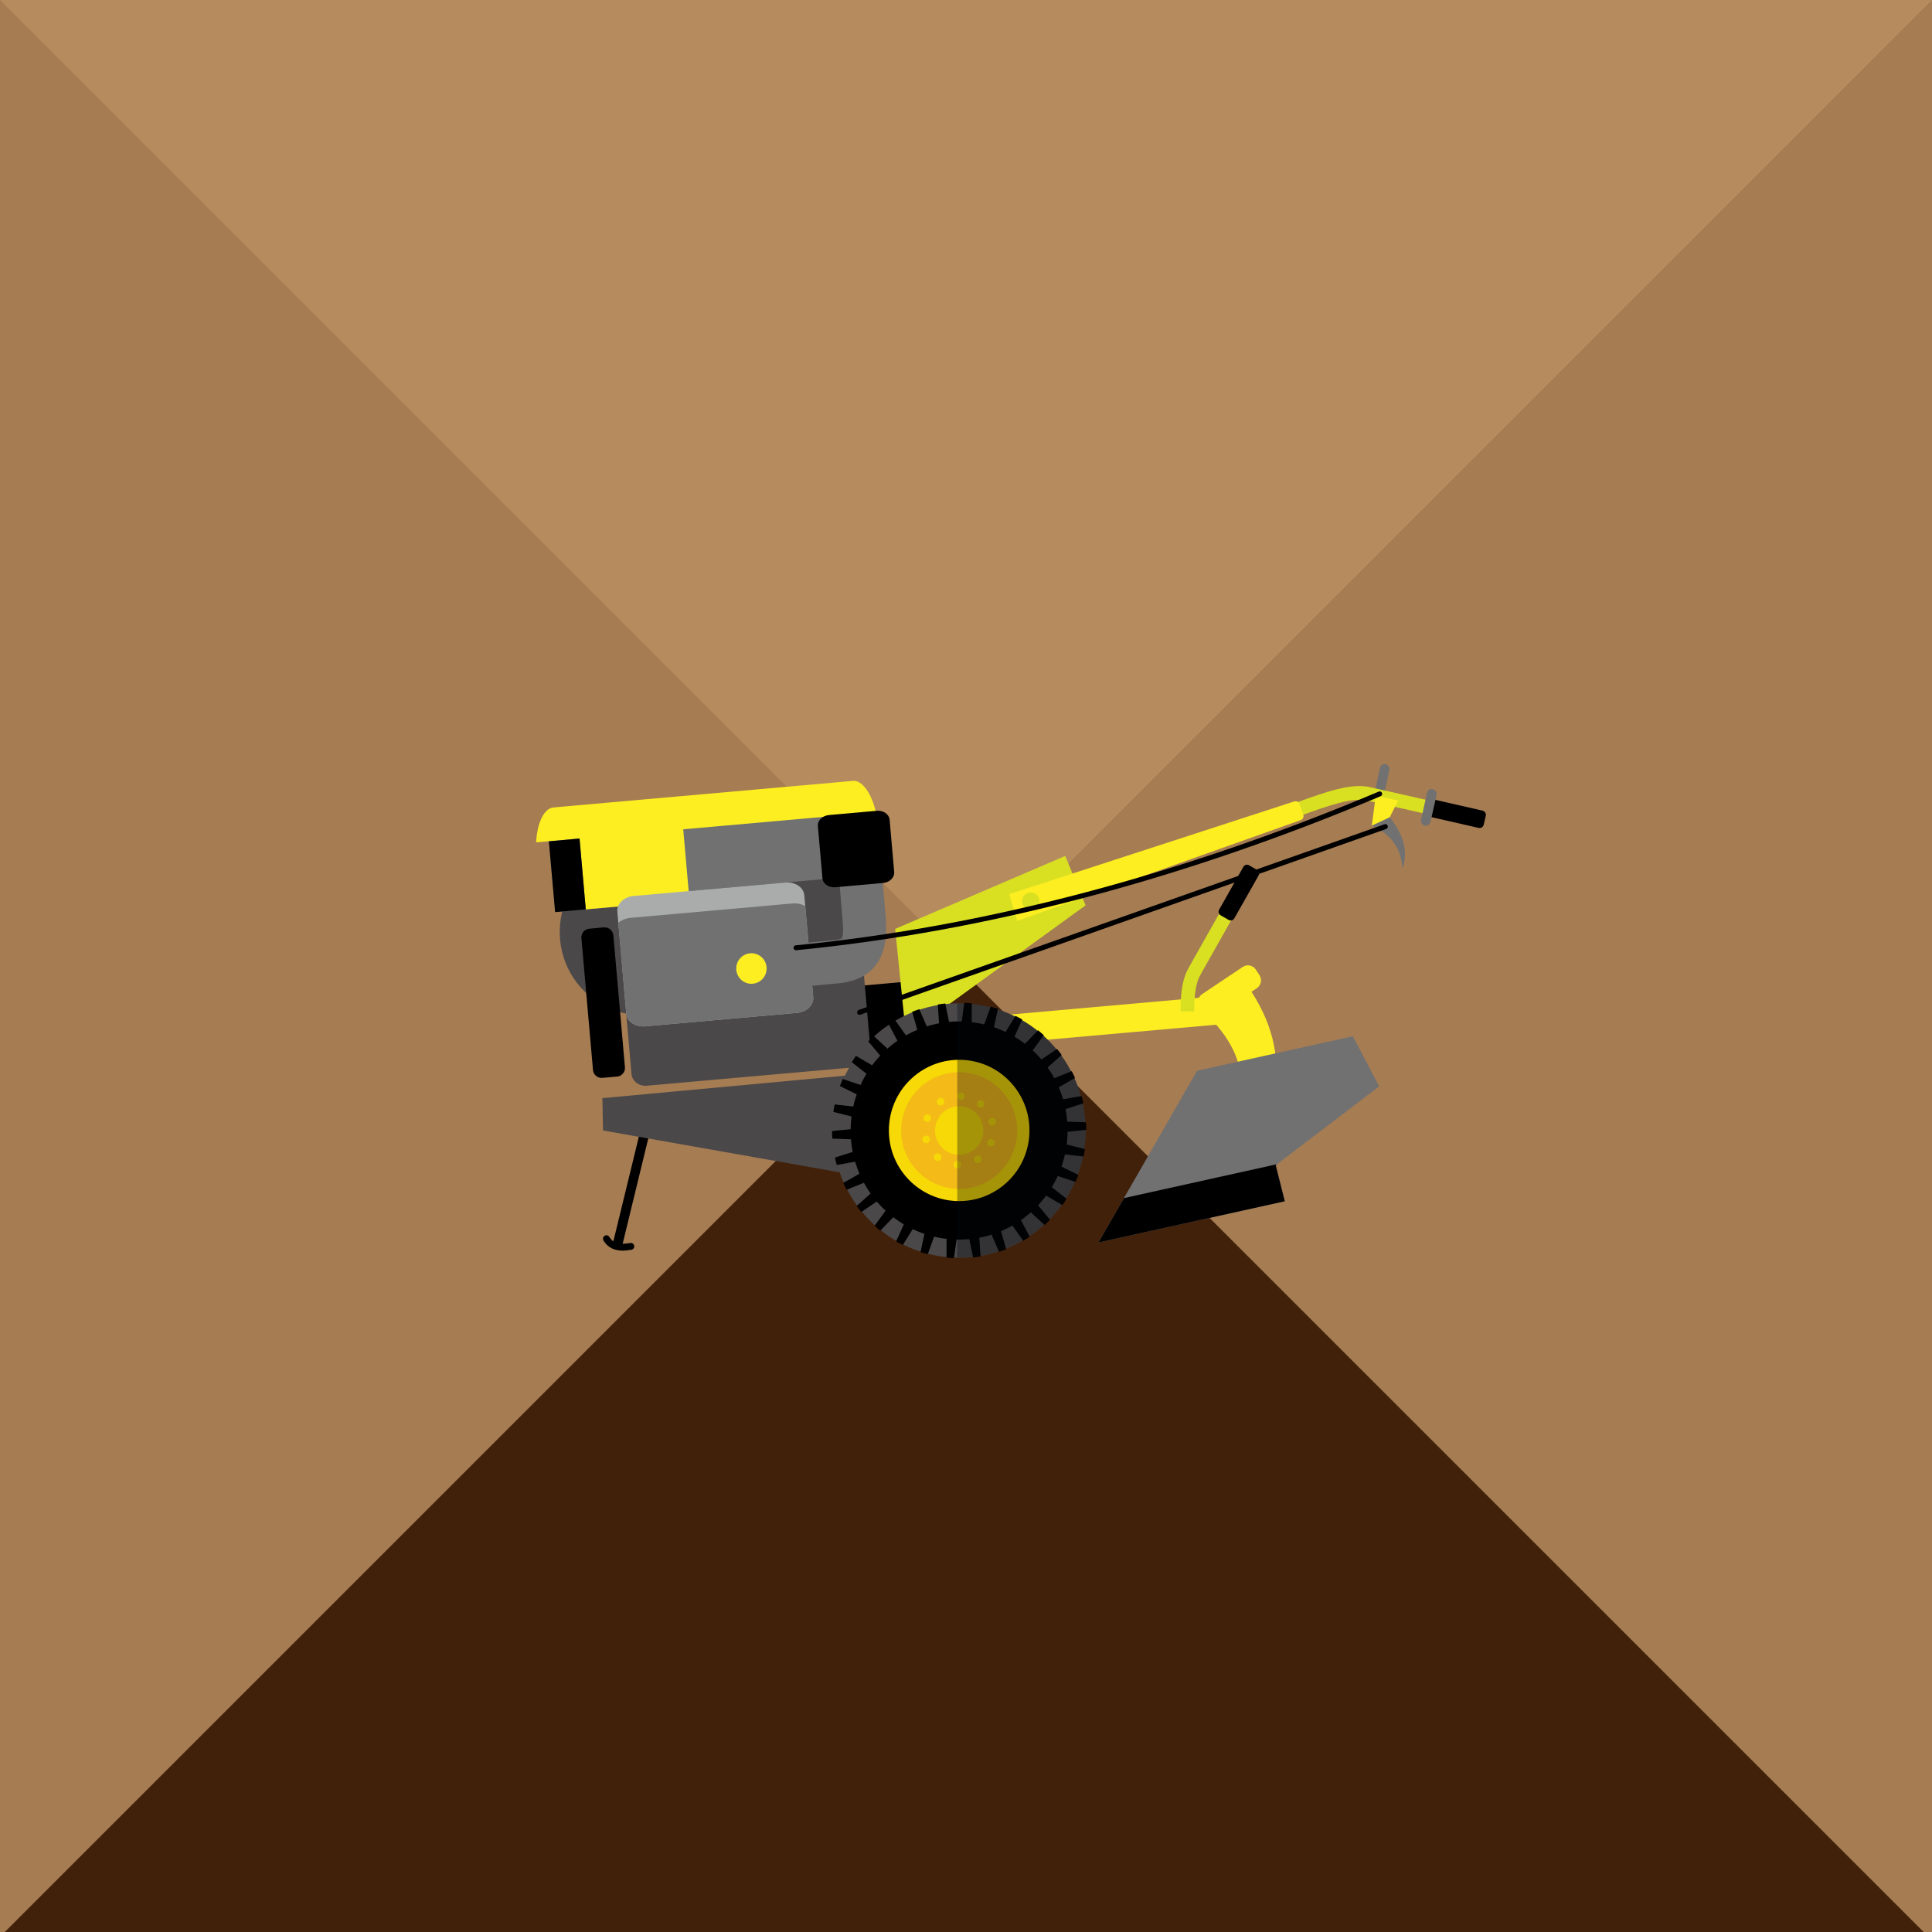 <?xml version="1.0" encoding="UTF-8"?>
<svg id="Livello_2" data-name="Livello 2" xmlns="http://www.w3.org/2000/svg" xmlns:xlink="http://www.w3.org/1999/xlink" viewBox="0 0 300 300">
  <defs>
    <style>
      .cls-1 {
        fill: #f4bb18;
      }

      .cls-1, .cls-2, .cls-3, .cls-4, .cls-5, .cls-6, .cls-7, .cls-8, .cls-9, .cls-10, .cls-11, .cls-12, .cls-13, .cls-14, .cls-15 {
        stroke-width: 0px;
      }

      .cls-1, .cls-3, .cls-4, .cls-8, .cls-9, .cls-10, .cls-11, .cls-12, .cls-15 {
        fill-rule: evenodd;
      }

      .cls-2 {
        fill: #c69c6d;
        opacity: .5;
      }

      .cls-3 {
        fill: #03050c;
      }

      .cls-5, .cls-15 {
        fill: #717172;
      }

      .cls-6 {
        fill: #a67c52;
      }

      .cls-16 {
        opacity: .33;
      }

      .cls-8 {
        fill: #fcee21;
      }

      .cls-9 {
        fill: #f6d906;
      }

      .cls-10 {
        fill: #4a4849;
      }

      .cls-11 {
        fill: #aaacac;
      }

      .cls-17 {
        filter: url(#drop-shadow-2);
      }

      .cls-12, .cls-13 {
        fill: #d9e021;
      }

      .cls-14 {
        fill: #42210b;
      }
    </style>
    <filter id="drop-shadow-2" filterUnits="userSpaceOnUse">
      <feOffset dx="7" dy="7"/>
      <feGaussianBlur result="blur" stdDeviation="5"/>
      <feFlood flood-color="#000" flood-opacity=".75"/>
      <feComposite in2="blur" operator="in"/>
      <feComposite in="SourceGraphic"/>
    </filter>
  </defs>
  <rect class="cls-6" x="0" width="300" height="300"/>
  <polygon class="cls-2" points="300 0 150 150 0 0 300 0"/>
  <polygon class="cls-14" points="-.28 301.02 149.72 151.02 299.72 301.02 -.28 301.02"/>
  <g class="cls-17">
    <g>
      <path class="cls-10" d="m91.63,124.87c-7.06.63-12.29,6.9-11.66,14,.62,7.1,6.86,12.35,13.92,11.73,7.06-.63,12.29-6.89,11.66-14-.62-7.1-6.86-12.35-13.92-11.73h0Z"/>
      <path class="cls-7" d="m88.94,186.81c-.06,0-.12,0-.18-.02-.4-.1-.64-.5-.55-.9l5.05-20.73c.1-.4.5-.65.9-.55.4.1.64.5.54.9l-5.04,20.73c-.08.34-.39.57-.72.57Z"/>
      <path class="cls-15" d="m208.16,111.65c-.4-.09-.81.18-.89.59l-.78,3.76,1.46.35.79-3.8c.08-.41-.18-.81-.58-.9h0Z"/>
      <polygon class="cls-4" points="134.57 145.36 120.25 146.63 121.29 158.53 135.61 157.26 134.57 145.36 134.57 145.36"/>
      <polygon class="cls-15" points="123.36 118.56 78.14 122.57 79.2 134.63 124.42 130.62 123.36 118.56 123.36 118.56"/>
      <path class="cls-13" d="m222.54,121.22l-17.21-3.9c-2.4-.54-5.97.75-10.49,2.38-1.15.42-2.37.86-3.64,1.29l-.69-2.02c1.26-.43,2.46-.87,3.6-1.28,4.84-1.75,8.67-3.14,11.67-2.45l17.21,3.9-.47,2.08Z"/>
      <path class="cls-8" d="m185.98,143.14l-6.32,4.23c-.67.45-.85,1.36-.41,2.04l.57.86c.44.67,1.36.85,2.02.41l6.32-4.23c.67-.45.85-1.36.41-2.04l-.57-.86c-.44-.67-1.36-.86-2.02-.41h0Z"/>
      <path class="cls-8" d="m180.69,150.87c3.8,3.8,5.46,7.78,5,11.96,1.75-.06,3.51-.11,5.26-.17.91-5.73-.5-11.25-4.24-16.57-2.01,1.59-4.01,3.19-6.02,4.78h0Z"/>
      <polygon class="cls-10" points="131.03 176.39 86.64 168.54 86.54 163.52 136.81 158.86 130.64 171.84 131.03 176.39"/>
      <path class="cls-8" d="m125.42,114.26l-46.47,4.12c-1.48.13-2.55,2.42-2.7,5.42l52.76-4.68c-.67-2.93-2.12-5-3.6-4.87h0Z"/>
      <path class="cls-10" d="m90.84,132.18l32.78-2.91c1.2-.11,2.26.71,2.36,1.81l2.23,25.41c.1,1.1-.81,2.09-2.01,2.19l-32.78,2.91c-1.2.11-2.26-.71-2.36-1.81l-2.23-25.41c-.1-1.1.81-2.09,2.01-2.19h0Z"/>
      <polygon class="cls-8" points="98.83 118.81 82.73 120.24 83.96 134.21 100.06 132.78 98.83 118.81 98.83 118.81"/>
      <polygon class="cls-4" points="82.99 123.21 78.23 123.64 79.2 134.63 83.96 134.21 82.99 123.21 82.99 123.21"/>
      <polygon class="cls-12" points="158.41 125.91 161.57 133.58 133.68 153.78 132 137.24 158.41 125.91 158.41 125.91"/>
      <path class="cls-8" d="m193.98,117.44l-44.28,14.4,1.25,4.16,44.03-15.66c.34-.12.51-.49.39-.83l-.58-1.66c-.12-.33-.48-.51-.81-.4h0Z"/>
      <polygon class="cls-8" points="182.45 147.64 142.31 151.21 142.7 155.59 182.83 152.03 182.45 147.64 182.45 147.64"/>
      <g>
        <polygon class="cls-15" points="203.07 153.91 178.88 159.26 163.57 185.93 192.5 179.53 191.09 173.93 207.16 161.69 203.07 153.91 203.07 153.91"/>
        <polygon class="cls-4" points="167.53 179.04 163.57 185.93 192.5 179.53 191.09 173.93 191.28 173.78 167.53 179.04 167.53 179.04"/>
      </g>
      <path class="cls-4" d="m223.23,118.88l-7.39-1.69c-.35-.08-.7.14-.79.5l-.32,1.39c-.08.35.14.71.49.79l7.39,1.69c.35.08.7-.14.78-.5l.32-1.39c.08-.35-.14-.71-.49-.79h0Z"/>
      <path class="cls-15" d="m215.5,115.54c-.41-.09-.81.15-.9.55l-.95,4.22c-.09.4.17.8.57.89.4.09.81-.16.9-.55l.95-4.21c.09-.4-.17-.8-.57-.89h0Z"/>
      <path class="cls-15" d="m208.8,119.9c2.09,2.67,2.94,5.33,1.96,7.98-.16-2.74-1.33-5.12-4.75-6.69.93-.43,1.86-.86,2.79-1.3h0Z"/>
      <polygon class="cls-8" points="206.63 116.53 206.01 121.2 208.8 119.9 210.1 117.31 206.63 116.53 206.63 116.53"/>
      <path class="cls-10" d="m142.98,148.82c-10.83-.58-20.08,7.78-20.66,18.67-.58,10.89,7.74,20.19,18.57,20.78,10.83.58,20.08-7.78,20.66-18.67.58-10.89-7.74-20.19-18.57-20.77h0Z"/>
      <path class="cls-4" d="m142.83,151.63c-9.29-.5-17.22,6.67-17.72,16.01-.5,9.34,6.64,17.32,15.92,17.82,9.29.5,17.22-6.67,17.72-16.01.5-9.34-6.64-17.32-15.92-17.81h0Z"/>
      <path class="cls-4" d="m143.91,148.8c-.3-.03-.61-.05-.92-.07-.08,0-.17,0-.25-.01l-.49,3.49c.18,0,.37.01.55.02.37.02.73.05,1.08.1l.02-3.53h0Zm-4.13.02l.71,3.45c-.55.05-1.09.13-1.63.23l-.24-3.52c.38-.06.77-.12,1.16-.16h0Zm-4.03.88l1.4,3.23c-.53.16-1.04.35-1.54.57l-.97-3.39c.36-.14.73-.28,1.1-.4h0Zm-3.76,1.71l2.04,2.86c-.48.27-.94.56-1.39.88l-1.65-3.12c.32-.22.66-.42,1-.62h0Zm-3.33,2.45l2.59,2.38c-.41.36-.8.74-1.18,1.15l-2.25-2.7c.27-.28.55-.56.84-.82h0Zm-2.75,3.09l3.03,1.78c-.33.44-.63.9-.92,1.37l-2.76-2.17c.21-.33.43-.66.65-.98h0Zm-2.05,3.6l3.33,1.11c-.23.5-.44,1.01-.62,1.53l-3.15-1.55c.14-.37.29-.73.44-1.09h0Zm-1.25,3.95l3.48.39c-.12.53-.22,1.07-.28,1.62l-3.4-.86c.06-.39.12-.78.2-1.16h0Zm-.41,4.13l3.49-.35c0,.56,0,1.11.06,1.65l-3.51-.13c-.02-.39-.04-.78-.04-1.18h0Zm.45,4.12l3.34-1.07c.11.54.24,1.08.4,1.6l-3.46.61c-.11-.38-.2-.76-.28-1.14h0Zm1.29,3.94l3.05-1.74c.21.51.46,1,.72,1.48l-3.26,1.32c-.18-.35-.35-.7-.51-1.06h0Zm2.08,3.58l2.62-2.34c.32.45.65.88,1.01,1.3l-2.91,1.97c-.25-.3-.49-.61-.72-.93h0Zm2.78,3.07l2.08-2.84c.4.37.82.73,1.26,1.06l-2.44,2.54c-.31-.24-.6-.5-.89-.76h0Zm3.35,2.43l1.45-3.21c.47.28.95.54,1.45.77l-1.86,2.99c-.35-.17-.7-.36-1.03-.55h0Zm3.78,1.67l.75-3.45c.51.18,1.04.33,1.58.45l-1.2,3.31c-.38-.1-.76-.2-1.13-.32h0Zm4.04.84l.02-3.53c.36.04.72.08,1.08.1.19.01.37.01.55.02l-.49,3.49c-.08,0-.16,0-.25,0-.31-.02-.62-.04-.92-.07h0Zm4.13-.02l-.71-3.45c.55-.05,1.09-.13,1.63-.23l.24,3.52c-.38.06-.77.12-1.16.16h0Zm4.03-.88l-1.4-3.23c.52-.16,1.04-.35,1.54-.56l.97,3.39c-.36.14-.73.28-1.1.4h0Zm3.76-1.71l-2.04-2.87c.48-.27.94-.56,1.39-.88l1.65,3.12c-.32.22-.66.43-.99.62h0Zm3.32-2.45l-2.59-2.38c.41-.36.81-.75,1.18-1.15l2.25,2.71c-.27.28-.55.55-.84.82h0Zm2.75-3.09l-3.03-1.78c.33-.44.63-.9.92-1.37l2.77,2.17c-.21.33-.43.66-.66.98h0Zm2.05-3.6l-3.33-1.11c.23-.5.43-1.01.61-1.53l3.16,1.55c-.14.37-.28.73-.44,1.09h0Zm1.25-3.95l-3.48-.39c.12-.53.21-1.07.28-1.62l3.4.86c-.06.39-.12.78-.2,1.16h0Zm.41-4.13l-3.49.35c0-.56-.01-1.1-.06-1.65l3.51.12c.03.39.04.78.04,1.18h0Zm-.45-4.12l-3.34,1.07c-.11-.54-.24-1.08-.4-1.6l3.46-.61c.11.38.2.76.28,1.14h0Zm-1.29-3.94l-3.05,1.74c-.22-.51-.46-1-.72-1.48l3.26-1.32c.18.35.35.7.51,1.06h0Zm-2.08-3.58l-2.62,2.34c-.31-.45-.65-.88-1.01-1.3l2.91-1.97c.25.3.49.61.72.93h0Zm-2.77-3.07l-2.08,2.84c-.4-.37-.82-.73-1.26-1.06l2.44-2.54c.31.24.6.5.9.76h0Zm-3.35-2.43l-1.45,3.21c-.47-.28-.95-.54-1.45-.78l1.86-2.99c.35.17.69.36,1.03.55h0Zm-3.77-1.67l-.75,3.44c-.51-.18-1.04-.33-1.58-.45l1.2-3.32c.38.1.76.21,1.13.33h0Z"/>
      <path class="cls-9" d="m142.52,157.58c-6.02-.32-11.16,4.32-11.48,10.37-.32,6.05,4.3,11.22,10.32,11.54,6.02.32,11.16-4.32,11.48-10.37.32-6.05-4.3-11.22-10.32-11.54h0Z"/>
      <path class="cls-1" d="m142.42,159.5c-4.97-.27-9.21,3.57-9.48,8.57-.27,4.99,3.55,9.26,8.52,9.53,4.97.27,9.21-3.57,9.48-8.56.27-4.99-3.55-9.26-8.52-9.53h0Z"/>
      <path class="cls-9" d="m142.14,164.78c-2.07-.11-3.83,1.49-3.94,3.57-.11,2.08,1.48,3.85,3.55,3.96,2.07.11,3.83-1.48,3.94-3.56.11-2.08-1.48-3.85-3.55-3.97h0Z"/>
      <path class="cls-9" d="m142.25,162.64c-.32-.02-.59.23-.61.55-.02.32.23.6.55.61.32.02.59-.23.61-.55.02-.32-.23-.6-.55-.61h0Z"/>
      <path class="cls-9" d="m145.64,163.95c-.25-.2-.61-.16-.81.09-.2.25-.16.62.08.82.25.2.62.16.82-.09.2-.25.16-.62-.08-.82h0Z"/>
      <path class="cls-9" d="m147.62,167.02c-.08-.31-.4-.49-.71-.41-.31.08-.49.4-.41.71.08.31.4.5.71.41.31-.08.49-.4.41-.71h0Z"/>
      <path class="cls-9" d="m147.42,170.66c.11-.3-.04-.64-.33-.75s-.63.03-.75.33c-.11.3.04.64.33.75.3.12.63-.04.75-.33h0Z"/>
      <path class="cls-9" d="m145.14,173.5c.27-.17.34-.53.17-.81s-.53-.35-.8-.17c-.27.18-.35.54-.17.81.17.27.53.35.8.17h0Z"/>
      <path class="cls-9" d="m141.63,174.44c.32.02.59-.23.61-.55.02-.32-.23-.6-.55-.61-.32-.02-.59.23-.61.55-.02.32.23.6.55.61h0Z"/>
      <path class="cls-9" d="m138.24,173.13c.25.2.61.16.81-.09.2-.25.16-.62-.09-.82-.25-.2-.61-.16-.81.09-.2.25-.16.62.08.82h0Z"/>
      <path class="cls-9" d="m136.26,170.07c.08.31.4.5.71.41.31-.08.49-.4.41-.71-.08-.31-.4-.5-.71-.41-.31.08-.49.4-.41.71h0Z"/>
      <path class="cls-9" d="m136.46,166.42c-.12.3.03.64.33.75.3.11.63-.03.75-.33.12-.3-.03-.64-.33-.75-.3-.12-.63.03-.75.34h0Z"/>
      <path class="cls-9" d="m138.74,163.59c-.27.17-.34.54-.17.8.17.27.53.35.8.17.27-.17.34-.54.17-.81-.17-.27-.53-.35-.8-.17h0Z"/>
      <path class="cls-11" d="m91.38,132.13l23.59-2.09c1.5-.13,2.81.75,2.92,1.95l1.39,15.86c.11,1.21-1.03,2.3-2.53,2.43l-23.59,2.09c-1.5.13-2.81-.75-2.91-1.95l-1.39-15.86c-.11-1.21,1.03-2.3,2.53-2.44h0Z"/>
      <path class="cls-15" d="m118.04,133.72l1.24,14.13c.11,1.21-1.03,2.3-2.53,2.43l-23.59,2.09c-1.5.13-2.81-.75-2.91-1.95l-1.24-14.13c.49-.41,1.16-.7,1.92-.77l25.09-2.23c.76-.07,1.48.1,2.03.42h0Z"/>
      <path class="cls-5" d="m117.56,146.21c-1.71,0-3.18-1.31-3.34-3.06-.17-1.86,1.19-3.5,3.03-3.67l5.23-.49c.98-.09,1.24-.31,1.25-.31.03-.04.3-.49.12-2.58l-.67-8.06c-.15-1.86,1.22-3.49,3.06-3.65,1.85-.14,3.47,1.22,3.63,3.08l.67,8.05c.52,6.25-1.98,9.68-7.44,10.18l-5.23.49c-.11,0-.21.01-.31.01Z"/>
      <path class="cls-4" d="m129.15,118.9l-7.43.66c-1.02.09-1.8.86-1.72,1.72l.71,8.1c.07.86.97,1.48,1.99,1.39l7.43-.66c1.02-.09,1.8-.86,1.72-1.72l-.71-8.1c-.08-.86-.97-1.48-1.99-1.39h0Z"/>
      <path class="cls-8" d="m109.47,141.03c-1.3.11-2.26,1.27-2.14,2.57.12,1.31,1.26,2.27,2.56,2.15,1.3-.11,2.26-1.27,2.14-2.57-.11-1.3-1.26-2.27-2.55-2.15h0Z"/>
      <path class="cls-4" d="m86.8,137l-2.31.21c-.73.06-1.27.72-1.21,1.45l1.8,20.49c.06.74.71,1.28,1.44,1.22l2.31-.2c.73-.06,1.27-.72,1.21-1.45l-1.8-20.49c-.06-.73-.71-1.28-1.44-1.22h0Z"/>
      <path class="cls-12" d="m152.94,131.58c-.75.07-1.3.73-1.23,1.48.07.75.72,1.31,1.47,1.24s1.3-.73,1.23-1.48c-.07-.75-.72-1.31-1.47-1.24h0Z"/>
      <path class="cls-7" d="m126.47,150.58c-.16,0-.3-.1-.36-.26-.07-.2.03-.42.23-.49l81.65-28.84c.2-.07.42.04.49.24.07.2-.04.42-.23.49l-81.65,28.84s-.08.02-.13.02Z"/>
      <path class="cls-13" d="m178.43,150.06h-2.12c0-3.17.37-5.18,1.23-6.72l8.7-15.43,1.85,1.05-8.7,15.43c-.66,1.17-.96,2.92-.96,5.66Z"/>
      <path class="cls-4" d="m186.06,127.62l-3.75,6.62c-.18.31-.07.72.24.9l1.23.7c.31.18.71.07.89-.25l3.75-6.62c.18-.31.07-.72-.24-.9l-1.23-.71c-.31-.18-.71-.07-.89.25h0Z"/>
      <path class="cls-7" d="m116.6,140.56c-.19,0-.36-.15-.38-.35-.02-.21.13-.4.34-.42,29.3-2.87,59.76-10.9,90.53-23.87.19-.08.42,0,.5.21.08.19-.01.42-.2.5-30.84,12.99-61.37,21.04-90.75,23.92-.01,0-.03,0-.04,0Z"/>
      <path class="cls-7" d="m89.69,187.2c-1.08,0-2.23-.33-2.98-1.58-.15-.25-.07-.58.18-.73.26-.15.58-.07.73.18.58.97,1.55,1.25,3.24.94.29-.05.56.14.62.43.05.29-.14.57-.43.62-.42.08-.88.14-1.37.14Z"/>
    </g>
    <g class="cls-16">
      <path class="cls-3" d="m142.98,148.82c-.45-.02-.9-.01-1.34,0v39.45c10.5.16,19.35-8.04,19.91-18.68.58-10.89-7.74-20.19-18.57-20.77Z"/>
    </g>
  </g>
</svg>